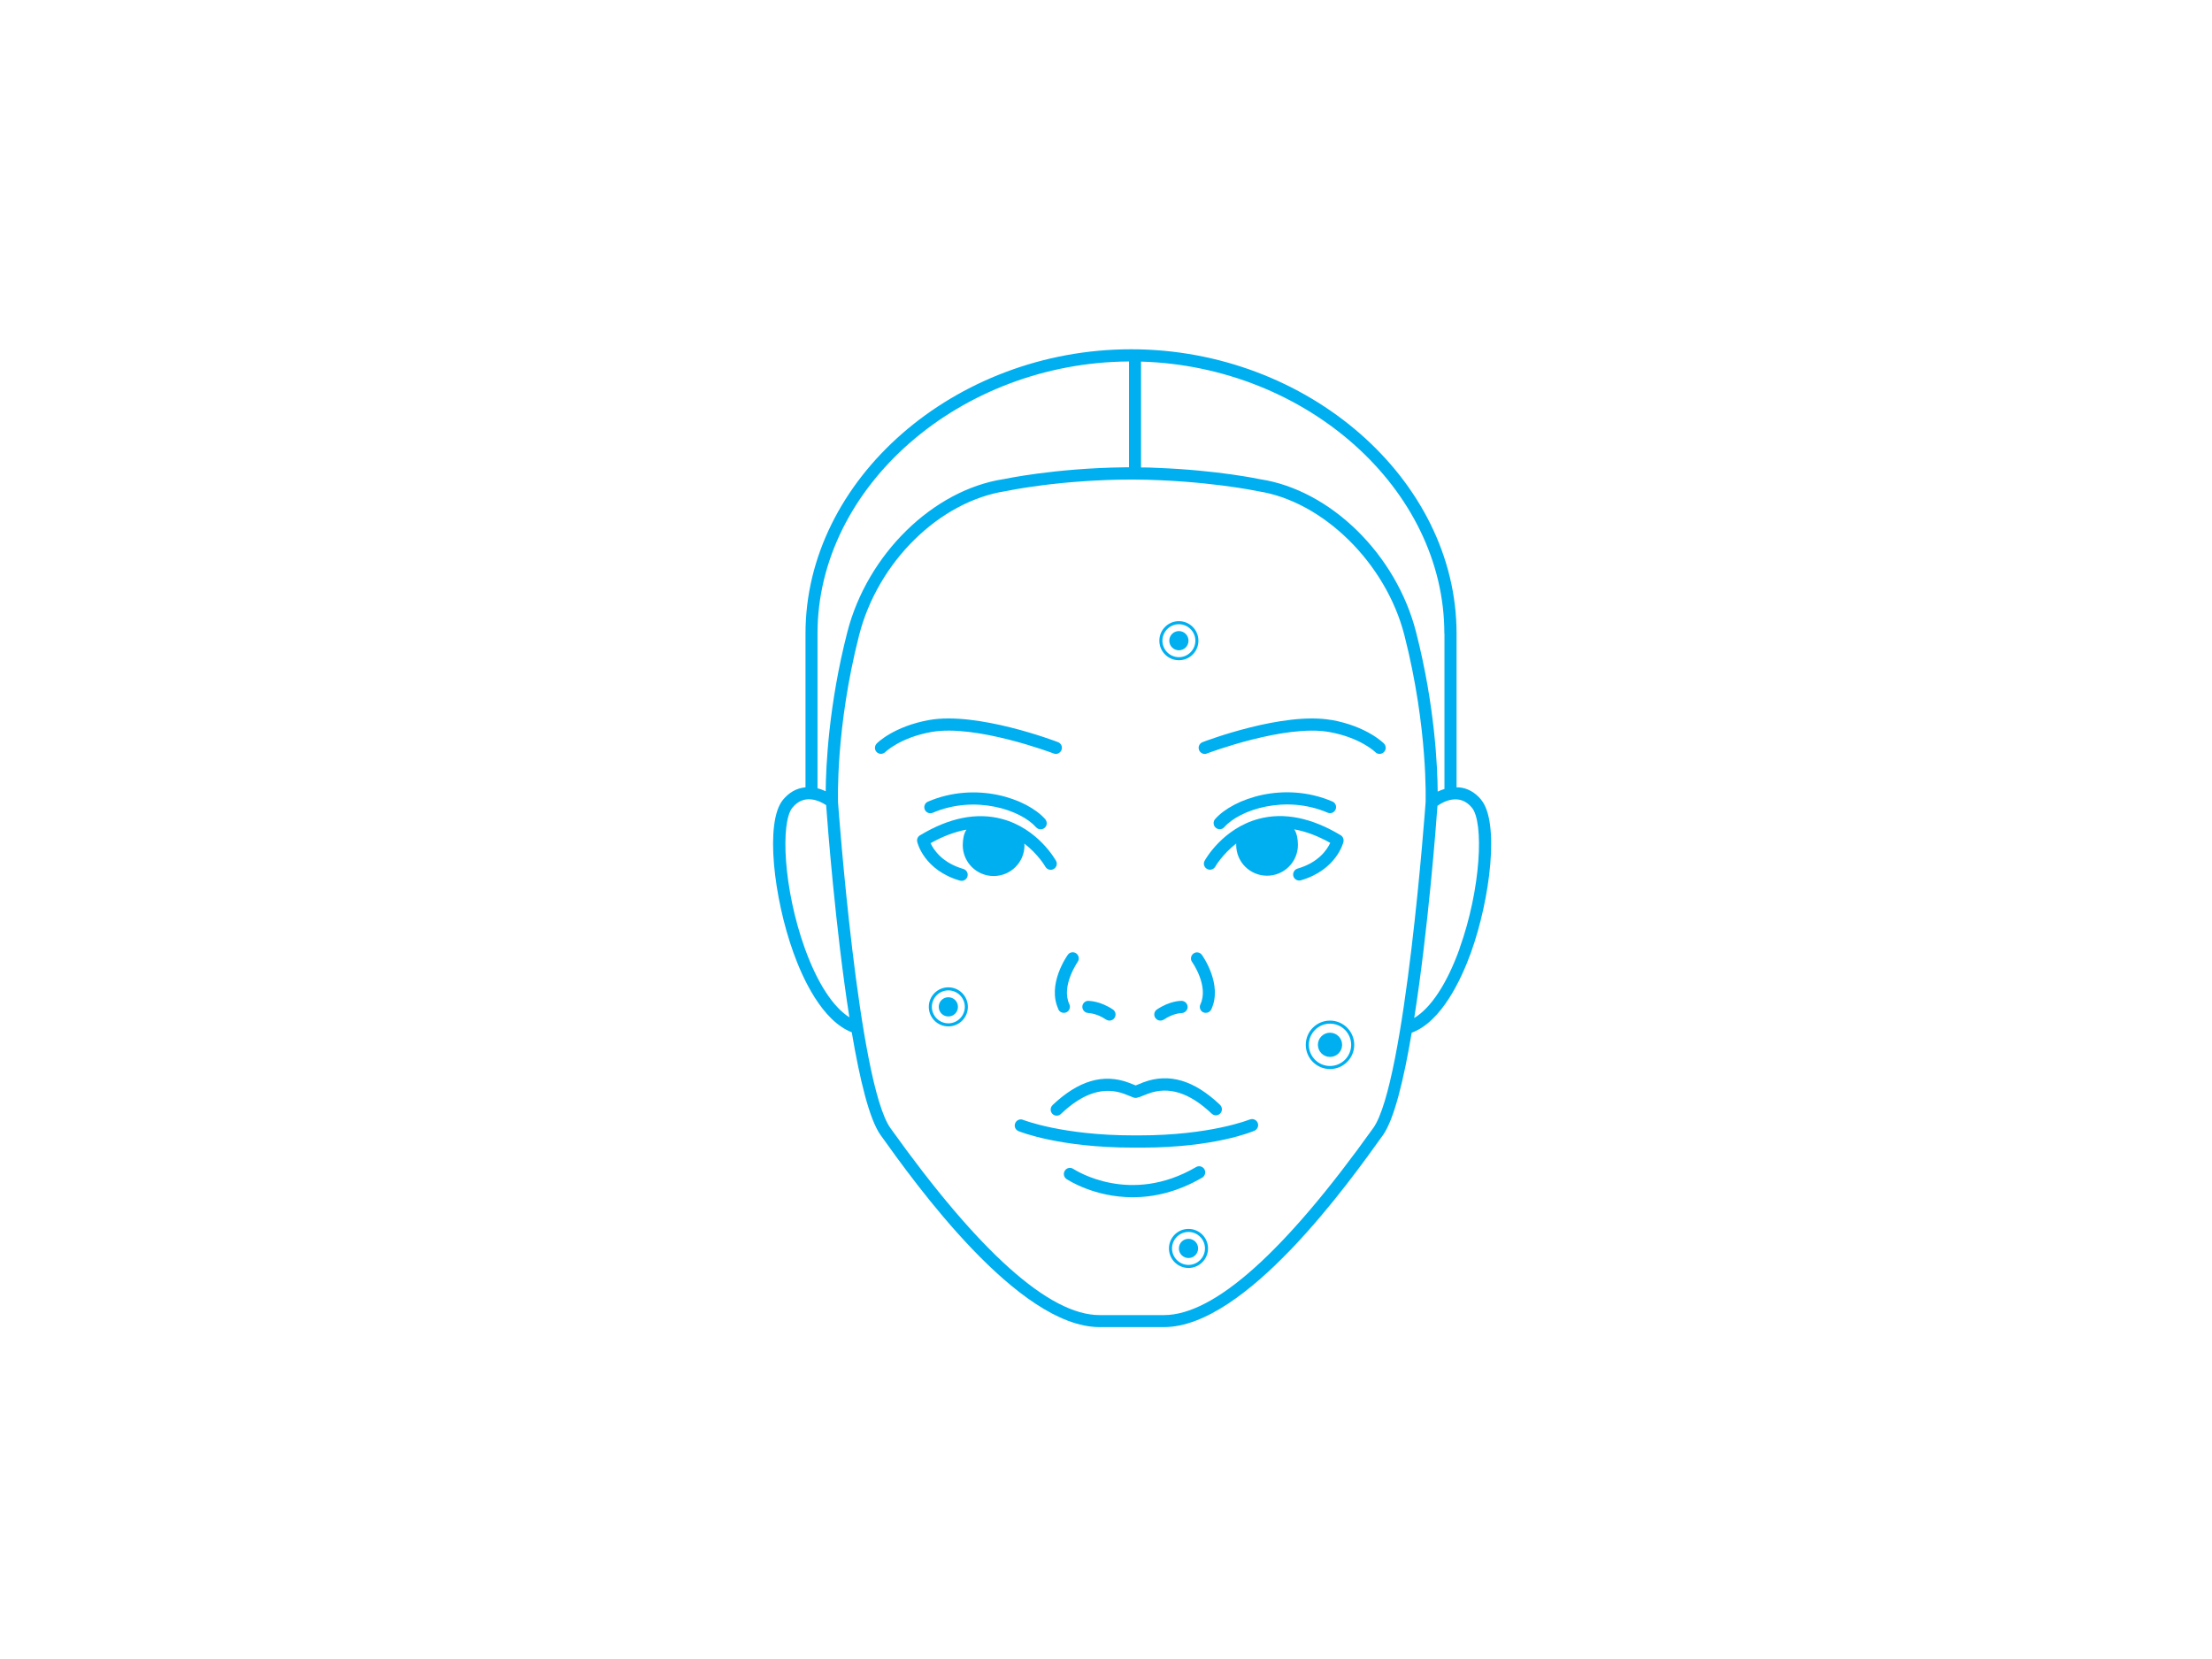 <?xml version="1.0" encoding="UTF-8"?>
<svg width="200pt" height="150pt" version="1.1" viewBox="-140 -200 950 950" xmlns="http://www.w3.org/2000/svg" xmlns:xlink="http://www.w3.org/1999/xlink">
 
 <g>
  <path fill="#00afef" d="m549.93 258.04c-3.562-4.312-7.871-6.746-12.809-7.184h-1.375v-88.094c0-88.223-85.348-162.76-186.38-162.76s-186.44 74.539-186.44 162.76v88.094h-0.125c-5 0.5-9.309 2.875-12.809 7.184-10.434 12.746-5.188 56.293 5.996 87.41 5.25 14.684 16.371 39.051 33.426 45.672 4.562 26.93 10.059 49.859 16.496 58.855 19.43 27.18 78.535 109.96 125.39 109.96h36.926c46.859 0 105.96-82.785 125.39-109.96 6.371-8.934 11.934-31.801 16.434-58.605 17.309-6.371 28.555-31.051 33.926-45.859 11.184-31.176 16.371-74.727 5.934-87.41zm-21.117-95.344v89.094c-1.375 0.438-2.688 0.938-3.875 1.5-0.125-13.934-1.562-49.109-12.371-91.281-11.371-44.609-49.047-81.473-89.344-87.594-0.25-0.062-24.305-5.188-58.98-6.496-3.125-0.188-6.184-0.25-9.184-0.25v-60.609c94.719 2.75 173.69 72.914 173.69 155.64zm-180.63-155.7v60.605h-2.562c-40.301 0.5-68.977 6.746-69.164 6.746-40.488 6.184-78.16 43.047-89.594 87.656-10.746 41.922-12.246 76.973-12.371 91.094-1.375-0.625-2.938-1.25-4.688-1.688v-88.719c0.062-84.031 81.598-155.13 178.38-155.7zm-185.62 336.14c-12.371-34.426-13.996-72.289-7.121-80.66 6.684-8.184 15.496-3.938 19.305-1.438 0.688 9.684 5.312 70.664 13.309 121.52-9.371-5.934-18.367-19.68-25.492-39.426zm325.45 102.84c-50.734 71.039-91.031 107.03-119.77 107.09h-36.926c-28.742 0-69.039-36.051-119.77-107.09-18.367-25.742-29.863-184.94-29.988-186.44 0-0.438-1.562-42.422 12.059-95.781 10.746-42.047 46.047-76.723 84.098-82.535 0.312-0.062 30.738-6.621 72.852-6.621 41.172 0.312 70.914 6.559 71.414 6.684 37.238 5.688 73.352 41.172 83.91 82.535 13.621 53.355 12.121 95.344 12.121 95.656-0.125 1.625-11.621 160.76-29.988 186.5zm49.484-102.78c-7.246 20.117-16.434 33.988-25.992 39.738 7.934-50.359 12.559-110.71 13.309-121.52 3.5-2.438 12.746-7.434 19.742 1.125 6.871 8.371 5.25 46.234-7.121 80.66z"/>
  <path fill="#00afef" d="m305.02 231.48c0.438 0.125 0.812 0.25 1.25 0.25 1.375 0 2.688-0.875 3.25-2.25 0.688-1.812-0.188-3.812-2-4.5-1.875-0.75-46.422-17.555-73.727-12.684-20.242 3.625-29.738 13.059-30.113 13.496-1.312 1.375-1.312 3.562 0 4.875 1.375 1.375 3.562 1.312 4.938 0 0.062-0.062 8.496-8.309 26.367-11.496 25.43-4.562 69.602 12.121 70.039 12.309z"/>
  <path fill="#00afef" d="m288.27 283.84v-0.75c7.871 6.059 11.934 13.059 11.996 13.184 0.938 1.688 3.062 2.312 4.75 1.375s2.312-3.062 1.375-4.688c-0.438-0.75-10.371-18.492-30.926-23.992-14.434-3.875-30.238-0.75-46.984 9.371-1.312 0.75-1.938 2.312-1.562 3.75 0.125 0.688 4 16.246 24.43 22.18 0.312 0.062 0.625 0.125 1 0.125 1.5 0 2.875-1 3.312-2.5 0.562-1.812-0.5-3.75-2.375-4.312-12.184-3.562-16.996-10.996-18.742-14.746 7.121-4 13.996-6.559 20.555-7.746-1.5 2-2.125 5.75-2.125 8.871 0 9.746 7.871 17.68 17.68 17.68s17.68-7.871 17.68-17.68z"/>
  <path fill="#00afef" d="m307.7 378c0.562 1.25 1.812 2 3.125 2 0.5 0 1-0.125 1.5-0.312 1.75-0.812 2.5-2.875 1.688-4.625-4.875-10.434 4.688-24.055 4.75-24.242 1.125-1.562 0.75-3.75-0.812-4.875s-3.75-0.75-4.812 0.812c-0.5 0.688-12.059 17.059-5.375 31.176z"/>
  <path fill="#00afef" d="m304.39 432.86c-1.375 1.312-1.438 3.5-0.125 4.938 0.688 0.75 1.625 1.062 2.5 1.062s1.75-0.312 2.375-0.938c12.746-12.121 24.68-15.871 36.426-11.496l5.188 2.062c1 0.375 2 0.25 2.875-0.188h0.312l5.125-2c11.809-4.438 23.742-0.625 36.488 11.434 0.688 0.625 1.5 0.938 2.375 0.938 0.938 0 1.812-0.375 2.5-1.062 1.312-1.375 1.25-3.562-0.125-4.938-14.871-14.121-29.176-18.367-43.797-12.934l-4.5 1.812-4-1.562c-14.559-5.438-28.867-1.188-43.734 12.934z"/>
  <path fill="#00afef" d="m233.04 259.04c-1.75 0.75-2.562 2.812-1.812 4.562s2.812 2.562 4.562 1.812c24.242-10.371 50.359-1.688 59.168 8.309 0.688 0.75 1.625 1.188 2.625 1.188 0.812 0 1.625-0.312 2.312-0.875 1.438-1.25 1.562-3.438 0.312-4.938-10.434-11.809-39.551-21.867-67.164-10.059z"/>
  <path fill="#00afef" d="m470.96 282.03c0.312-1.5-0.312-3-1.562-3.75-16.746-10.059-32.551-13.246-46.984-9.371-20.555 5.5-30.551 23.242-30.926 23.992-0.938 1.688-0.312 3.75 1.375 4.688s3.812 0.312 4.75-1.375c0-0.125 4.125-7.059 11.934-13.184v0.75c0 9.809 7.871 17.68 17.68 17.68 9.809 0 17.68-7.934 17.68-17.68 0-3.062-0.625-6.809-2.125-8.871 6.621 1.188 13.496 3.75 20.617 7.746-1.75 3.812-6.621 11.246-18.742 14.746-1.812 0.562-2.875 2.5-2.375 4.312 0.438 1.5 1.812 2.5 3.312 2.5 0.312 0 0.625 0 1-0.125 20.43-5.934 24.305-21.555 24.43-22.18z"/>
  <path fill="#00afef" d="m464.02 212.3c-27.305-4.875-71.852 11.934-73.727 12.684-1.812 0.688-2.688 2.688-2 4.5 0.5 1.375 1.875 2.25 3.25 2.25 0.438 0 0.812-0.062 1.25-0.25s44.672-16.871 70.039-12.309c17.867 3.188 26.305 11.434 26.367 11.496 1.312 1.375 3.562 1.375 4.938 0 1.375-1.312 1.375-3.562 0-4.938-0.375-0.375-9.871-9.871-30.113-13.496z"/>
  <path fill="#00afef" d="m402.73 273.66c8.809-9.996 34.988-18.68 59.168-8.309 1.75 0.75 3.812 0 4.562-1.812 0.75-1.75 0-3.812-1.812-4.562-27.555-11.809-56.73-1.75-67.164 10.059-1.25 1.438-1.125 3.625 0.312 4.938 0.688 0.562 1.5 0.875 2.312 0.875 0.938 0 1.938-0.375 2.625-1.188z"/>
  <path fill="#00afef" d="m391.36 469.53c-1-1.625-3.125-2.188-4.75-1.25-37.738 22.117-69.039 1.875-70.352 1.062-1.625-1.062-3.75-0.625-4.812 1s-0.625 3.75 0.938 4.812c0.938 0.625 15.996 10.434 37.926 10.434 11.684 0 25.305-2.812 39.801-11.246 1.625-1 2.188-3.125 1.25-4.75z"/>
  <path fill="#00afef" d="m324.95 380.12s4.625 0 10.121 3.75c0.625 0.375 1.25 0.562 1.938 0.562 1.125 0 2.25-0.562 2.875-1.562 1.062-1.625 0.625-3.75-0.938-4.812-7.309-4.875-13.371-4.875-14.121-4.938-1.875 0-3.438 1.625-3.375 3.5s1.562 3.438 3.5 3.438z"/>
  <path fill="#00afef" d="m390.68 379.68c0.5 0.25 1 0.312 1.5 0.312 1.312 0 2.562-0.75 3.125-2 6.621-14.184-4.875-30.488-5.375-31.176-1.125-1.562-3.312-1.938-4.812-0.812-1.562 1.125-1.938 3.312-0.812 4.875 0.125 0.125 9.684 13.746 4.75 24.242-0.812 1.75-0.062 3.812 1.688 4.625z"/>
  <path fill="#00afef" d="m366.18 384.43c0.688 0 1.312-0.188 1.938-0.562 5.438-3.688 9.996-3.75 10.121-3.75 1.75 0 3.5-1.5 3.5-3.438s-1.5-3.5-3.438-3.562c-0.688 0-6.746 0-14.121 4.938-1.625 1.062-2 3.25-0.938 4.812 0.688 1 1.75 1.562 2.875 1.562z"/>
  <path fill="#00afef" d="m417.16 441.1s-22.242 9.059-63.105 9.059h-3.375c-40.613 0-62.918-8.809-63.105-8.871-1.75-0.75-3.812 0.062-4.562 1.875-0.75 1.75 0.062 3.812 1.875 4.562 0.938 0.375 23.617 9.496 65.852 9.434h3.375 1.625c41.484 0 63.355-9.246 64.289-9.684 1.75-0.75 2.562-2.812 1.812-4.562s-2.812-2.562-4.562-1.812z"/>
  <path fill="#00afef" d="m463.27 384.43c-7.621 0-13.871 6.184-13.871 13.871 0 7.684 6.246 13.871 13.871 13.871 7.621 0 13.871-6.184 13.871-13.871 0-7.684-6.246-13.871-13.871-13.871zm0 25.992c-6.684 0-12.121-5.438-12.121-12.121 0-6.684 5.438-12.121 12.121-12.121 6.684 0 12.121 5.438 12.121 12.121 0 6.684-5.438 12.121-12.121 12.121z"/>
  <path fill="#00afef" d="m470.21 398.3c0 3.828-3.106 6.934-6.938 6.934-3.828 0-6.934-3.106-6.934-6.934 0-3.832 3.106-6.938 6.934-6.938 3.832 0 6.938 3.106 6.938 6.938"/>
  <path fill="#00afef" d="m376.74 178.07c6.184 0 11.184-5 11.184-11.184 0-6.184-5-11.184-11.184-11.184-6.184 0-11.184 5-11.184 11.184 0 6.184 5 11.184 11.184 11.184zm0-20.617c5.188 0 9.434 4.25 9.434 9.434 0 5.188-4.25 9.434-9.434 9.434-5.188 0-9.434-4.25-9.434-9.434 0-5.188 4.25-9.434 9.434-9.434z"/>
  <path fill="#00afef" d="m376.74 172.38c3.062 0 5.5-2.438 5.5-5.5s-2.438-5.5-5.5-5.5-5.5 2.438-5.5 5.5 2.438 5.5 5.5 5.5z"/>
  <path fill="#00afef" d="m244.72 365.38c-6.184 0-11.184 5-11.184 11.184s5 11.184 11.184 11.184 11.184-5 11.184-11.184-5-11.184-11.184-11.184zm0 20.617c-5.188 0-9.434-4.25-9.434-9.434 0-5.188 4.25-9.434 9.434-9.434 5.188 0 9.434 4.25 9.434 9.434 0 5.188-4.25 9.434-9.434 9.434z"/>
  <path fill="#00afef" d="m244.72 371.06c-3.062 0-5.5 2.438-5.5 5.5s2.438 5.5 5.5 5.5 5.5-2.438 5.5-5.5-2.438-5.5-5.5-5.5z"/>
  <path fill="#00afef" d="m382.24 503.71c-6.184 0-11.184 5-11.184 11.184s5 11.184 11.184 11.184c6.184 0 11.184-5 11.184-11.184s-5-11.184-11.184-11.184zm0 20.617c-5.188 0-9.434-4.25-9.434-9.434 0-5.188 4.25-9.434 9.434-9.434 5.188 0 9.434 4.25 9.434 9.434 0 5.188-4.25 9.434-9.434 9.434z"/>
  <path fill="#00afef" d="m382.24 509.39c-3.062 0-5.5 2.438-5.5 5.5s2.438 5.5 5.5 5.5 5.5-2.438 5.5-5.5-2.438-5.5-5.5-5.5z"/>
  
 </g>
</svg>
